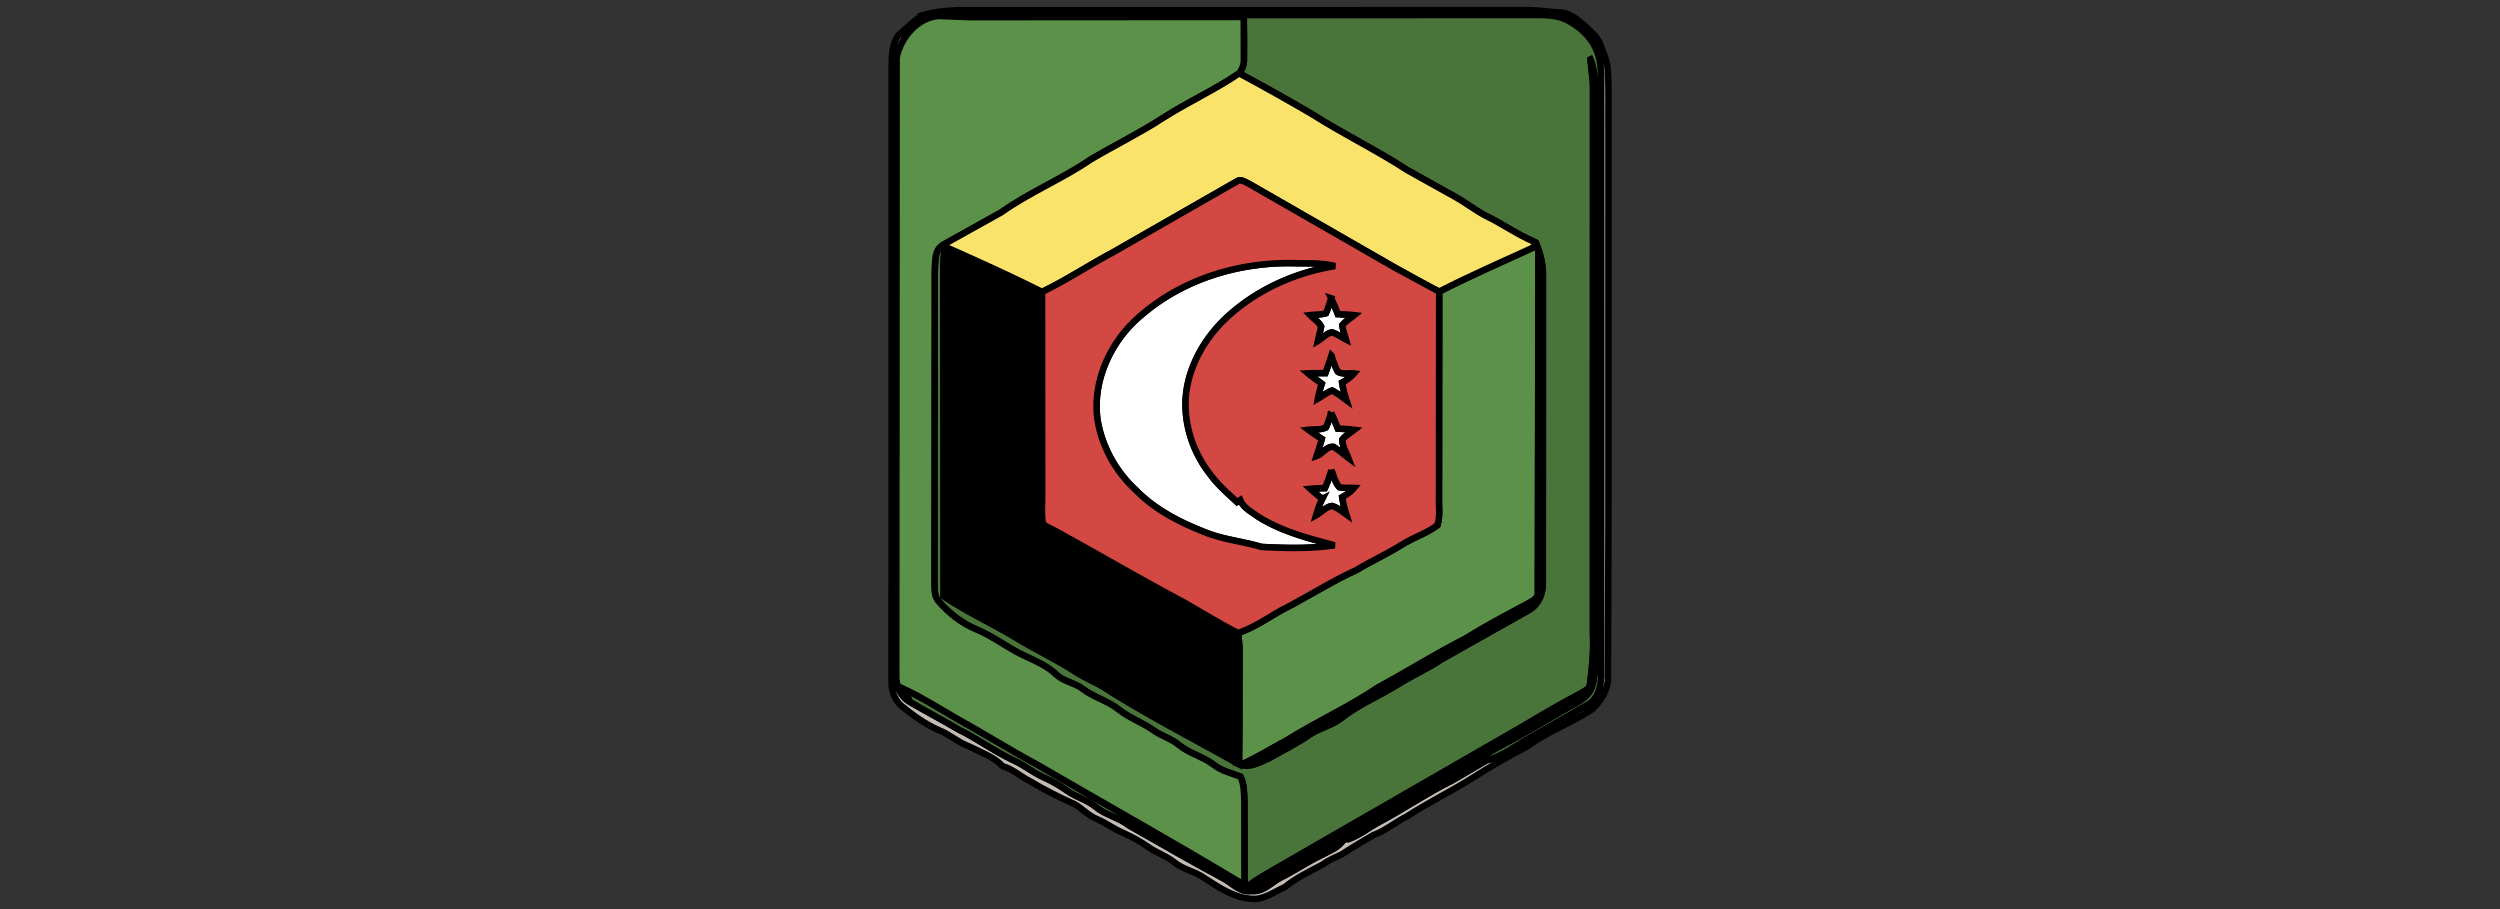 <svg xmlns="http://www.w3.org/2000/svg" width="385" height="140" stroke="null" xmlns:v="https://vecta.io/nano"><rect width="100%" height="100%" fill="#333333" stroke="none"/><path d="M175.791 48.498c6.523-5.63 15.328-8.234 23.867-7.961 1.989.016 4.005-.053 5.945.433-6.282 1.005-12.383 3.796-17.002 8.218-3.128 3.042-5.427 7.052-5.94 11.425-.476 4.459.989 9.009 3.769 12.5 1.16 1.577 2.647 2.86 4.074 4.186l.497-.305c.476 1.192 1.673 1.78 2.647 2.491 3.598 2.326 7.79 3.374 11.88 4.486-3.737.556-7.528.454-11.286.251-2.668-.802-5.475-1.075-8.1-2.037-4.09-1.556-8.159-3.555-11.244-6.731-3.09-2.844-5.229-6.726-5.892-10.88-.802-6.079 2.139-12.233 6.785-16.077zm29.208-2.56l1.032 2.438 2.524.16c-.615.497-1.31.92-1.823 1.524.053.765.348 1.486.556 2.224-.722-.38-1.401-.85-2.176-1.107-.839.171-1.444.92-2.165 1.342l.503-2.208c-.358-.759-1.123-1.198-1.684-1.791.807-.091 1.641-.053 2.427-.283.337-.738.556-1.524.807-2.299zm.042 8.816c.283.839.54 1.706.989 2.481.706.476 1.679.16 2.491.267-.503.593-1.155 1.032-1.834 1.411.128.925.396 1.823.674 2.721-.711-.535-1.428-1.075-2.213-1.497-.791.321-1.47.839-2.203 1.262a18.16 18.16 0 0 1 .604-2.304l-2.112-1.604 2.668-.032.936-2.705zm-.042 8.811l1.032 2.443 2.518.182c-.62.481-1.321.882-1.823 1.497-.027 1.005.556 1.903.904 2.818l-2.251-1.679c-1.069-.144-1.684 1.08-2.636 1.406l.802-2.647-2.058-1.401c.888-.123 1.871.048 2.684-.348.369-.722.577-1.508.829-2.272zm.037 8.816c.369.904.567 1.93 1.251 2.657.732.128 1.486.08 2.235.107-.503.599-1.155 1.037-1.823 1.428.123.909.38 1.802.663 2.684-.711-.487-1.39-1.096-2.235-1.331-.957.139-1.631.978-2.449 1.433.257-.877.535-1.748.962-2.556a17.63 17.63 0 0 1-1.861-1.524l2.246-.102c.412-.904.738-1.845 1.01-2.796z" fill="#fff"/><path fill="#c4bbb3" d="M142.113 2.331c1.738-.535 3.571-.668 5.379-.765l88.164-.005c1.476.027 2.935.278 4.406.342 1.615-.016 2.903 1.107 4.037 2.123.866.855 1.93 1.625 2.342 2.823.508 1.31 1.101 2.62 1.166 4.042.187 2.983.064 5.972.102 8.961l-.011 60.972-.075 23.434c.08 1.93-1.08 3.598-2.352 4.924-3.219 2.133-6.924 3.443-10.03 5.742-2.941 1.545-5.833 3.176-8.629 4.978-3.267 2.037-6.726 3.737-9.961 5.828-1.78.888-3.304 2.213-5.186 2.892-1.588.968-3.235 1.861-4.769 2.914-.973.497-2.021.855-2.892 1.54-2.026 1.096-4.149 2.064-5.935 3.539-1.679.716-3.256 2.01-5.186 1.802-2.641-.182-4.94-1.727-7.106-3.128-1.47-1.091-3.374-1.358-4.785-2.54-1.203-.957-2.695-1.422-3.94-2.304-1.256-.893-2.625-1.604-4.026-2.246-1.347-.567-2.513-1.486-3.866-2.048-1.31-.529-2.262-1.615-3.47-2.304-2.331-1.064-4.646-2.187-6.838-3.523-1.449-.722-2.647-1.882-4.229-2.331-1.39-1.46-3.384-2.112-5.133-3.031-1.732-.62-3.101-1.919-4.817-2.566-2.096-.93-3.946-2.299-5.71-3.737-1.085-1.01-1.561-2.481-1.46-3.94l.016-94.425c.021-1.62.027-3.406.968-4.796 1.235-1.101 2.438-2.278 3.828-3.165zm2.374.128c-3.235.294-5.758 3.315-6.405 6.341l-.053 95.168c-.075 1.577.631 3.267 2.037 4.079 2.475 1.492 5.074 2.807 7.565 4.293 2.903 1.422 5.512 3.374 8.442 4.737 1.652.738 3.058 1.925 4.716 2.657 1.31.567 2.524 1.321 3.7 2.128 1.331.925 2.962 1.331 4.229 2.368 1.534 1.299 3.609 1.663 5.191 2.914l14.842 8.319c1.224.759 2.352 1.973 3.93 1.743 1.877.23 3.085-1.379 4.625-2.107 2.101-1.048 4.042-2.39 6.165-3.406 1.251-.695 2.764-1.182 3.502-2.502l.668.043c1.695-.609 3.128-1.786 4.71-2.636 3.807-2.01 7.362-4.475 11.228-6.389 1.786-1 3.529-2.085 5.304-3.101 2.545-.652 4.598-2.331 6.86-3.571 2.994-1.428 5.689-3.379 8.613-4.94 1.834-.898 2.278-3.154 2.192-5.01l.005-91.088c.016-1.695-.032-3.454-.802-5.004-.845-1.951-2.529-3.395-4.373-4.379-1.657-.839-3.55-.823-5.363-.807-28.524-.032-57.053.07-85.576.043-1.984.048-3.978-.118-5.951.107z"/><path fill="#49743a" d="M144.487 2.46c1.973-.225 3.962-.059 5.945-.112l85.587-.037c1.812-.016 3.705-.032 5.363.807 1.839.984 3.529 2.427 4.373 4.379.77 1.55.818 3.315.802 5.004l-.005 91.088c.086 1.855-.358 4.111-2.192 5.01l-8.613 4.94c-2.262 1.24-4.315 2.914-6.86 3.571l-5.304 3.101c-3.866 1.914-7.416 4.373-11.228 6.389-1.583.85-3.01 2.026-4.71 2.636l-.668-.043c1.545-1.144 3.09-2.32 4.812-3.187 3.662-1.727 6.929-4.16 10.554-5.967 2.866-1.305 5.32-3.304 8.068-4.817 3.577-1.871 7.047-3.94 10.533-5.977 1.556-.925 3.571-1.641 4.224-3.502.487-1.647.454-3.384.492-5.09l-.005-85.592c-.048-1.989.016-4.047-.711-5.935.086 1.369.348 2.721.39 4.09l-.005 84.491c.112 2.577-.123 5.143-.465 7.694-.053.706-.818.978-1.321 1.321-3.09 1.636-6.111 3.4-9.11 5.191l-37.313 21.482c-1.631.968-3.315 1.861-4.833 2.999 2.112-.043 3.727-1.529 5.592-2.288 1.839-.775 3.251-2.272 5.133-2.973 1.39-.524 2.352-2.08 3.972-1.941-.743 1.321-2.256 1.807-3.502 2.502-2.117 1.016-4.063 2.352-6.165 3.406-1.54.732-2.748 2.336-4.625 2.107-1.577.23-2.705-.984-3.93-1.743-5.015-2.647-9.923-5.502-14.842-8.319-1.583-1.251-3.657-1.615-5.191-2.914-1.267-1.037-2.898-1.444-4.229-2.368-1.176-.813-2.39-1.561-3.7-2.128-1.663-.732-3.064-1.919-4.716-2.657-2.93-1.369-5.539-3.315-8.442-4.737-2.491-1.486-5.09-2.802-7.565-4.293-.267-.626-.508-1.267-.749-1.903 2.705 1.272 5.24 2.882 7.833 4.384l12.623 7.234 31.871 18.52-.016-12.858c-.048-1.283-.016-2.647-.599-3.828-1.39-.535-2.892-.866-4.09-1.807-1.657-1.272-3.775-1.743-5.395-3.074-1.182-.984-2.716-1.379-3.951-2.278-1.684-1.182-3.673-1.866-5.293-3.154-1.695-1.379-3.892-1.887-5.608-3.224-1.24-.941-2.903-1.096-4.042-2.192-1.385-1.321-3.149-2.069-4.865-2.871-2.545-1.166-4.753-2.951-7.341-4.037-2.294-.946-4.304-2.502-5.908-4.379-.636-.7-.615-1.689-.642-2.572l.043-48.151c.134-1.476-.16-3.529 1.481-4.261l.064.369c-.102 1.299-.23 2.598-.203 3.903l.053 49.92c3.411 2.336 7.207 4.047 10.757 6.17 3.122 1.951 6.485 3.481 9.57 5.491 1.283.845 2.721 1.417 4.047 2.187 6.811 4.384 14.056 8.041 21.103 12.024l.331.086c1.449.487 2.86-.385 4.16-.936 2.187-1.214 4.432-2.342 6.485-3.775 1.46-.952 3.229-1.299 4.625-2.363 2.668-2.128 5.849-3.443 8.747-5.218 2.192-1.401 4.598-2.427 6.753-3.892l13.409-7.549c1.599-.855 2.342-2.636 2.272-4.389l.011-47.407c.005-1.294-.257-2.577-.679-3.796-.118-.369-.251-.722-.401-1.075-.128-.064-.38-.182-.508-.241-2.417-1.037-4.566-2.582-6.924-3.737-1.754-.855-3.267-2.112-4.978-3.048l-7.362-4.111c-4.796-3.117-9.961-5.614-14.783-8.688-3.678-2.144-7.378-4.245-11.131-6.239.449-.604.732-1.326.722-2.085.064-2.197.027-4.395-.021-6.592l-42.211.043c-1.62.011-3.235-.107-4.849-.187z"/><path d="M138.082 8.801c.647-3.026 3.176-6.047 6.405-6.341l4.844.182 42.205-.027.021 6.592c.005.759-.278 1.481-.722 2.085-3.716 2.534-7.843 4.384-11.629 6.811-3.63 2.352-7.517 4.256-11.233 6.464-4.416 3.031-9.437 5.052-13.805 8.164l-8.752 4.876c-1.636.732-1.347 2.786-1.481 4.261l-.043 48.151c.027.882.005 1.871.642 2.572 1.604 1.877 3.62 3.432 5.908 4.379 2.588 1.085 4.796 2.871 7.341 4.037 1.711.797 3.481 1.545 4.865 2.871 1.139 1.096 2.807 1.251 4.042 2.192 1.722 1.331 3.914 1.839 5.608 3.224 1.62 1.289 3.609 1.973 5.293 3.154 1.24.898 2.769 1.294 3.951 2.278 1.62 1.331 3.737 1.802 5.395 3.074 1.198.941 2.695 1.272 4.09 1.807.583 1.182.551 2.54.599 3.828l.016 12.858c-10.511-6.357-21.252-12.334-31.871-18.52-4.277-2.299-8.383-4.887-12.623-7.234-2.588-1.497-5.122-3.106-7.833-4.384l.749 1.903c-1.406-.813-2.112-2.502-2.037-4.079L138.08 8.8zm97.932 28.325l.508.241.401 1.075-.091 52.674c.134 1.005-.818 1.438-1.545 1.85-3.251 1.727-6.507 3.454-9.64 5.405-4.582 2.32-8.913 5.074-13.436 7.507-4.464 3.026-9.415 5.229-13.976 8.095-2.363 1.262-4.651 2.684-7.095 3.796l-.331-.086c.123-5.427.011-10.864.075-16.296.027-1.31-.027-2.614-.23-3.908 2.401-.802 4.486-2.246 6.662-3.497 3.898-1.968 7.565-4.363 11.538-6.17 2.31-1.411 4.79-2.518 7.084-3.962 1.754-1.091 3.769-1.727 5.427-2.962.454-1.438.182-2.999.241-4.48l.032-31.496c4.892-2.497 9.928-4.7 14.922-6.983l-.545-.802z" fill="#5c9149"/><path d="M244.937 9.132c.732 1.882.663 3.946.711 5.935l.005 85.592c-.037 1.7-.005 3.443-.492 5.09-.652 1.861-2.668 2.577-4.224 3.502-3.486 2.037-6.956 4.106-10.533 5.977-2.748 1.508-5.202 3.513-8.068 4.817-3.62 1.807-6.892 4.245-10.554 5.967-1.722.871-3.267 2.042-4.812 3.187-1.615-.139-2.577 1.417-3.972 1.941-1.882.7-3.299 2.197-5.133 2.973-1.871.759-3.481 2.246-5.592 2.288 1.518-1.139 3.203-2.032 4.833-2.999l37.313-21.482c2.999-1.791 6.015-3.561 9.11-5.191.508-.342 1.267-.615 1.321-1.321.348-2.55.577-5.117.465-7.694l.005-84.491c-.037-1.369-.294-2.721-.385-4.09zM145.273 41.88c-.027-1.305.102-2.604.203-3.903 5.036 2.251 10.073 4.502 15.002 6.983l.016 30.716c.027 1.647-.134 3.304.086 4.935.487.529 1.214.738 1.823 1.091l19.873 11.03c2.786 1.588 5.512 3.288 8.373 4.748.203 1.294.251 2.598.23 3.908l-.075 16.296c-7.047-3.983-14.291-7.646-21.103-12.024-1.326-.775-2.764-1.342-4.047-2.187-3.085-2.01-6.448-3.539-9.57-5.491-3.55-2.123-7.341-3.833-10.757-6.17l-.053-49.931zm91.65-3.438c.422 1.219.684 2.502.679 3.796l-.011 47.407c.07 1.754-.674 3.534-2.272 4.389l-13.409 7.549c-2.155 1.46-4.561 2.491-6.753 3.892-2.898 1.78-6.079 3.09-8.747 5.218-1.395 1.064-3.165 1.411-4.625 2.363-2.053 1.433-4.299 2.556-6.485 3.775-1.299.551-2.705 1.422-4.16.936 2.443-1.107 4.726-2.534 7.095-3.796 4.561-2.866 9.511-5.068 13.976-8.095 4.523-2.433 8.854-5.186 13.436-7.507 3.128-1.946 6.389-3.678 9.64-5.405.727-.412 1.684-.839 1.545-1.85l.091-52.674z"/><path fill="#fae36b" d="M179.207 18.104c3.785-2.422 7.918-4.277 11.629-6.811 3.753 2 7.453 4.101 11.131 6.239 4.817 3.08 9.987 5.571 14.783 8.688l7.362 4.111c1.706.936 3.224 2.192 4.978 3.048 2.358 1.155 4.507 2.695 6.924 3.737l.545.802c-4.994 2.283-10.03 4.486-14.922 6.983-2.331-1.005-4.443-2.433-6.683-3.614l-22.669-13.019c-.551-.251-1.208-.749-1.802-.337l-19.124 10.955c-3.662 1.951-7.132 4.267-10.875 6.063-4.929-2.481-9.971-4.732-15.002-6.983l-.064-.369 8.752-4.876c4.373-3.112 9.388-5.133 13.81-8.164 3.71-2.192 7.597-4.095 11.228-6.453z"/><path fill="#d34843" d="M190.478 27.941c.593-.417 1.251.086 1.802.337l22.669 13.019 6.683 3.614-.032 31.496c-.053 1.486.219 3.042-.241 4.48-1.657 1.235-3.673 1.871-5.427 2.962-2.294 1.444-4.769 2.55-7.084 3.962-3.972 1.802-7.64 4.202-11.538 6.17-2.176 1.251-4.261 2.695-6.662 3.497-2.86-1.46-5.587-3.16-8.373-4.748-6.694-3.555-13.227-7.394-19.873-11.03-.615-.353-1.342-.561-1.823-1.091-.219-1.636-.053-3.293-.086-4.935l-.016-30.716c3.737-1.802 7.212-4.111 10.875-6.063l19.124-10.955zm-14.687 20.557c-4.646 3.844-7.587 9.998-6.785 16.082.663 4.154 2.802 8.036 5.892 10.88 3.085 3.176 7.154 5.175 11.244 6.731 2.625.957 5.427 1.23 8.1 2.037 3.759.203 7.549.299 11.286-.251-4.09-1.107-8.282-2.16-11.88-4.486-.978-.716-2.176-1.305-2.647-2.491l-.497.305c-1.428-1.326-2.914-2.609-4.074-4.186-2.78-3.491-4.245-8.041-3.769-12.5.513-4.373 2.812-8.383 5.94-11.425 4.619-4.422 10.72-7.212 17.002-8.218-1.941-.487-3.962-.417-5.945-.433-8.538-.283-17.344 2.326-23.867 7.956zm29.208-2.561c-.251.775-.465 1.561-.813 2.304-.786.23-1.62.192-2.427.283.561.593 1.326 1.032 1.684 1.791-.134.743-.348 1.47-.503 2.208.722-.428 1.326-1.176 2.165-1.342.775.257 1.454.727 2.176 1.107-.203-.738-.497-1.46-.556-2.224.519-.604 1.208-1.027 1.823-1.524-.839-.102-1.684-.134-2.524-.16-.283-.845-.652-1.647-1.027-2.443zm.043 8.816c-.278.914-.609 1.812-.936 2.711a44.4 44.4 0 0 0-2.668.032c.674.567 1.401 1.08 2.112 1.604-.241.759-.46 1.518-.604 2.304.732-.422 1.411-.946 2.203-1.262.786.417 1.497.962 2.213 1.497-.278-.898-.545-1.796-.674-2.721.679-.38 1.331-.818 1.834-1.411-.813-.107-1.786.203-2.491-.267-.449-.781-.706-1.641-.989-2.486zm-.043 8.811c-.251.765-.46 1.55-.823 2.272-.818.396-1.802.23-2.684.348a31.68 31.68 0 0 0 2.058 1.401c-.203.898-.524 1.764-.802 2.647.952-.326 1.567-1.55 2.636-1.406.802.487 1.502 1.117 2.251 1.679-.348-.914-.936-1.812-.904-2.818.497-.615 1.203-1.016 1.823-1.497-.839-.102-1.679-.155-2.518-.182-.299-.839-.663-1.647-1.037-2.443zm.037 8.816c-.273.957-.593 1.893-1.016 2.796a24.27 24.27 0 0 0-2.246.102c.588.545 1.203 1.064 1.861 1.524-.428.807-.706 1.684-.962 2.556.818-.454 1.497-1.294 2.449-1.433.845.235 1.524.839 2.235 1.331-.278-.882-.535-1.77-.663-2.684.668-.39 1.321-.829 1.823-1.428-.749-.027-1.502.021-2.235-.107-.679-.727-.882-1.754-1.246-2.657z"/></svg>